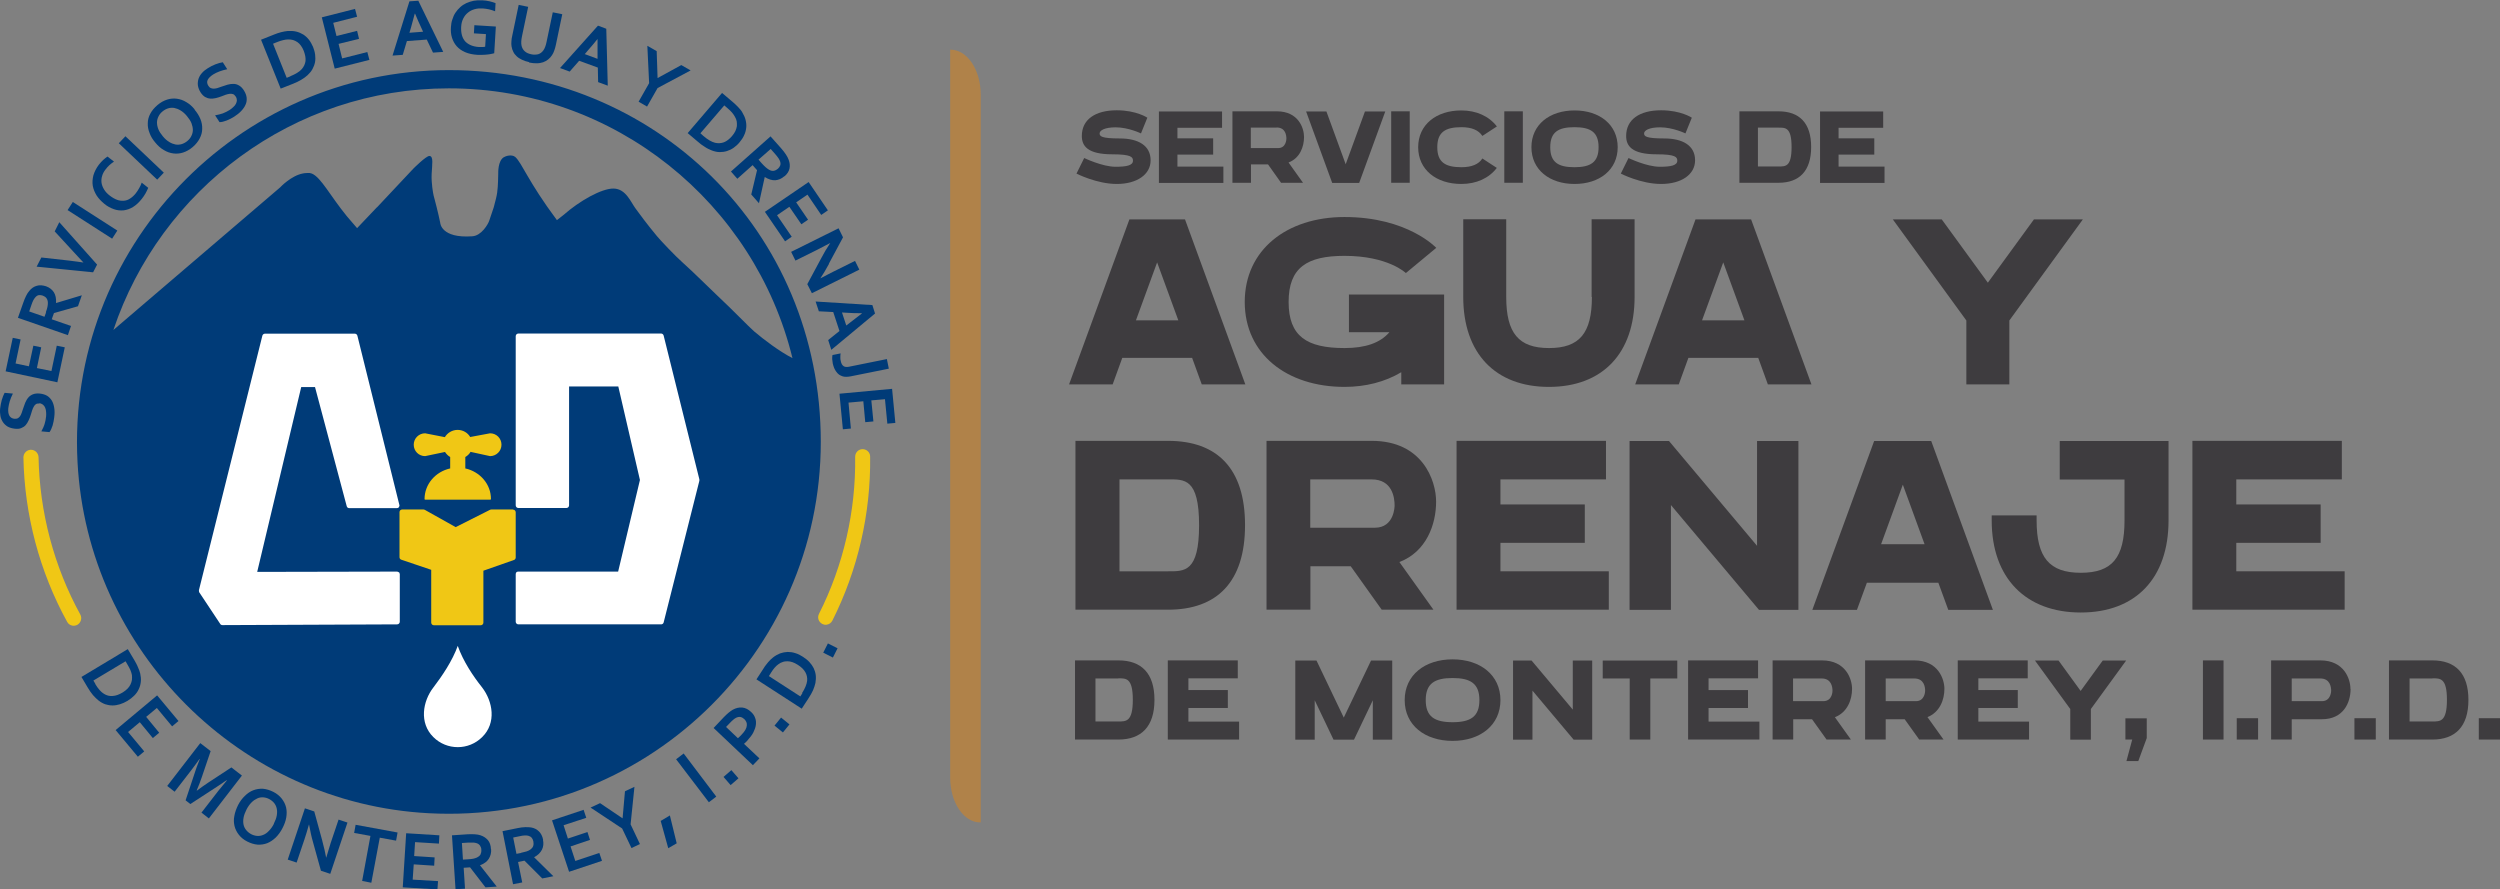<svg xmlns="http://www.w3.org/2000/svg" id="Layer_2" viewBox="0 0 168.65 60"><rect x="0" y="0" width="168.65" height="60" fill="#808080" stroke="none"/><defs><style> .cls-1 { fill: #003b78; } .cls-2 { fill: #f0c715; } .cls-3 { fill: #fff; } .cls-4 { fill: #b08249; } .cls-5 { fill: #3e3c3f; } </style></defs><g id="Layer_1-2" data-name="Layer_1"><g><g><path class="cls-5" d="M77.62,10.82c0,.95-.92,1.59-2.28,1.59s-2.72-.7-2.72-.7l.52-1.05s1.23.59,2.11.59c.75,0,1.18-.09,1.18-.41,0-.24-.11-.43-1.39-.43-1.7,0-2.06-.58-2.06-1.24,0-1.09.88-1.73,2.36-1.73,1.32,0,2.06.5,2.06.5l-.43,1.06s-.84-.41-1.71-.41c-.74,0-1.08.21-1.08.41,0,.19.11.34,1.36.34s2.08.48,2.08,1.47Z"></path><path class="cls-5" d="M79.44,11.24h3.09v1.1h-4.35v-4.82h4.26v1.1h-3.01v.71h2.41v1.1h-2.41v.81Z"></path><path class="cls-5" d="M86.93,10.97l.97,1.36h-1.48l-.88-1.24h-1.15v1.24h-1.25v-4.82h3c1.45,0,1.83,1.13,1.83,1.73,0,.66-.28,1.43-1.04,1.72ZM86.13,8.61h-1.75v1.38h1.84c.55,0,.56-.61.56-.64,0-.22-.06-.75-.66-.75Z"></path><path class="cls-5" d="M92.08,7.52h1.37l-1.76,4.82h-1.82l-1.76-4.82h1.37l1.3,3.56,1.3-3.56Z"></path><path class="cls-5" d="M93.85,12.33v-4.82h1.25v4.82h-1.25Z"></path><path class="cls-5" d="M100.98,11.32c-.53.7-1.38,1.09-2.4,1.09-1.69,0-2.91-.96-2.91-2.48s1.22-2.48,2.91-2.48c1.01,0,1.86.38,2.4,1.08l-.98.64c-.25-.39-.72-.59-1.41-.59-1.1,0-1.63.34-1.63,1.35s.53,1.35,1.63,1.35c.69,0,1.17-.2,1.41-.59l.98.64Z"></path><path class="cls-5" d="M101.48,12.33v-4.82h1.25v4.82h-1.25Z"></path><path class="cls-5" d="M109.13,9.93c0,1.52-1.22,2.48-2.91,2.48s-2.91-.96-2.91-2.48,1.22-2.48,2.91-2.48,2.91.96,2.91,2.48ZM106.21,8.58c-1.1,0-1.63.34-1.63,1.35s.53,1.35,1.63,1.35,1.63-.34,1.63-1.35-.53-1.35-1.63-1.35Z"></path><path class="cls-5" d="M114.35,10.82c0,.95-.92,1.59-2.29,1.59s-2.72-.7-2.72-.7l.52-1.05s1.22.59,2.11.59c.75,0,1.18-.09,1.18-.41,0-.24-.11-.43-1.39-.43-1.7,0-2.06-.58-2.06-1.24,0-1.09.88-1.73,2.36-1.73,1.33,0,2.07.5,2.07.5l-.43,1.06s-.84-.41-1.71-.41c-.74,0-1.08.21-1.08.41,0,.19.11.34,1.36.34s2.08.48,2.08,1.47Z"></path><path class="cls-5" d="M122.18,9.92c0,1.62-.8,2.41-2.2,2.41h-2.64v-4.82h2.64c1.4,0,2.2.78,2.2,2.4ZM119.98,8.61h-1.39v2.62h1.39c.47,0,.88.03.88-1.31s-.42-1.31-.88-1.31Z"></path><path class="cls-5" d="M124.04,11.24h3.09v1.1h-4.35v-4.82h4.26v1.1h-3.01v.71h2.41v1.1h-2.41v.81Z"></path></g><g><path class="cls-5" d="M77.88,47.22c0,1.8-.89,2.67-2.43,2.67h-2.93v-5.34h2.93c1.55,0,2.43.87,2.43,2.66ZM75.44,45.77h-1.54v2.9h1.54c.52,0,.98.03.98-1.46s-.46-1.45-.98-1.45Z"></path><path class="cls-5" d="M80.17,48.68h3.42v1.21h-4.81v-5.34h4.72v1.21h-3.33v.79h2.66v1.21h-2.66v.9Z"></path><path class="cls-5" d="M92.49,44.56h1.43v5.34h-1.31v-2.66l-1.27,2.66h-1.38l-1.27-2.66v2.66h-1.31v-5.34h1.43l1.84,3.85,1.84-3.85Z"></path><path class="cls-5" d="M101.22,47.23c0,1.69-1.36,2.75-3.23,2.75s-3.23-1.06-3.23-2.75,1.36-2.75,3.23-2.75,3.23,1.06,3.23,2.75ZM97.99,45.74c-1.22,0-1.81.38-1.81,1.49s.59,1.49,1.81,1.49,1.81-.38,1.81-1.49-.59-1.49-1.81-1.49Z"></path><path class="cls-5" d="M106.1,44.56h1.31v5.34h-1.25l-2.78-3.31v3.31h-1.31v-5.34h1.25l2.78,3.31v-3.31Z"></path><path class="cls-5" d="M108.13,44.56h5.02v1.21h-1.82v4.12h-1.39v-4.12h-1.82v-1.21Z"></path><path class="cls-5" d="M115.27,48.68h3.42v1.21h-4.81v-5.34h4.72v1.21h-3.34v.79h2.66v1.21h-2.66v.9Z"></path><path class="cls-5" d="M123.78,48.38l1.08,1.51h-1.64l-.98-1.37h-1.27v1.37h-1.39v-5.34h3.33c1.61,0,2.03,1.26,2.03,1.92,0,.73-.31,1.58-1.15,1.91ZM122.9,45.77h-1.94v1.53h2.04c.62,0,.62-.68.62-.7,0-.25-.07-.83-.73-.83Z"></path><path class="cls-5" d="M130.03,48.38l1.08,1.51h-1.64l-.98-1.37h-1.28v1.37h-1.39v-5.34h3.32c1.61,0,2.03,1.26,2.03,1.92,0,.73-.31,1.58-1.15,1.91ZM129.15,45.77h-1.94v1.53h2.04c.61,0,.62-.68.62-.7,0-.25-.07-.83-.73-.83Z"></path><path class="cls-5" d="M133.46,48.68h3.42v1.21h-4.81v-5.34h4.72v1.21h-3.33v.79h2.66v1.21h-2.66v.9Z"></path><path class="cls-5" d="M137.29,44.56h1.58l1.49,2.05,1.49-2.05h1.58l-2.38,3.27v2.07h-1.39v-2.07l-2.38-3.27Z"></path><path class="cls-5" d="M143.38,48.46h1.44v1.33s-.57,1.55-.57,1.55h-.8l.39-1.45h-.46v-1.44Z"></path><path class="cls-5" d="M148.61,49.89v-5.34h1.39v5.34h-1.39Z"></path><path class="cls-5" d="M150.89,49.89v-1.44h1.44v1.44h-1.44Z"></path><path class="cls-5" d="M158.57,46.48c0,.94-.5,2.04-1.93,2.04h-2.04v1.37h-1.39v-5.34h3.32c1.61,0,2.03,1.26,2.03,1.92ZM154.6,45.77v1.53h2.04c.61,0,.62-.68.62-.7,0-.25-.07-.83-.73-.83h-1.94Z"></path><path class="cls-5" d="M158.83,49.89v-1.44h1.44v1.44h-1.44Z"></path><path class="cls-5" d="M166.52,47.22c0,1.8-.89,2.67-2.43,2.67h-2.93v-5.34h2.93c1.55,0,2.43.87,2.43,2.66ZM164.09,45.77h-1.54v2.9h1.54c.52,0,.98.03.98-1.46s-.46-1.45-.98-1.45Z"></path><path class="cls-5" d="M167.22,49.89v-1.44h1.44v1.44h-1.44Z"></path></g><g><path class="cls-5" d="M79.94,14.8l4.07,11.13h-2.94l-.65-1.79h-4.71l-.65,1.79h-2.94l4.07-11.13h3.76ZM78.06,17.7l-1.43,3.91h2.86l-1.43-3.91Z"></path><path class="cls-5" d="M90.99,19.87h6.43v6.06s-2.89,0-2.89,0v-.82c-1.09.65-2.4.99-3.83.99-3.9,0-6.73-2.22-6.73-5.73s2.83-5.73,6.73-5.73c4.26,0,6.19,2.08,6.19,2.08l-2.05,1.7s-1.19-1.16-4.14-1.16c-2.53,0-3.77.79-3.77,3.11s1.23,3.11,3.77,3.11c1.42,0,2.41-.35,3.03-1.07h-2.73v-2.53Z"></path><path class="cls-5" d="M107.37,20.03v-5.24h2.9v5.24c0,3.8-2.16,6.07-5.78,6.07s-5.78-2.27-5.78-6.07v-5.24h2.9v5.24c0,2.45.84,3.45,2.89,3.45s2.89-1,2.89-3.45h0Z"></path><path class="cls-5" d="M118.13,14.8l4.07,11.13h-2.94l-.65-1.79h-4.71l-.65,1.79h-2.94l4.07-11.13h3.76ZM116.25,17.7l-1.43,3.91h2.86l-1.43-3.91Z"></path><path class="cls-5" d="M127.69,14.8h3.3l3.11,4.27,3.11-4.27h3.3l-4.96,6.82v4.31h-2.9v-4.31l-4.96-6.82Z"></path></g><g><path class="cls-5" d="M83.99,35.43c0,3.83-1.89,5.7-5.19,5.7h-6.25v-11.39h6.25c3.3,0,5.19,1.85,5.19,5.68ZM78.8,32.34h-3.28v6.2h3.28c1.1,0,2.09.07,2.09-3.11s-.99-3.09-2.09-3.09Z"></path><path class="cls-5" d="M94.4,37.91l2.3,3.22h-3.49l-2.09-2.93h-2.72v2.93h-2.96v-11.39h7.1c3.43,0,4.34,2.68,4.34,4.1,0,1.55-.66,3.37-2.46,4.07ZM92.52,32.34h-4.13v3.26h4.36c1.31,0,1.33-1.44,1.33-1.5,0-.53-.15-1.76-1.55-1.76Z"></path><path class="cls-5" d="M101.22,38.54h7.31v2.59h-10.27v-11.39h10.08v2.6h-7.12v1.69h5.69v2.59h-5.69v1.91Z"></path><path class="cls-5" d="M118.53,29.75h2.79v11.39h-2.66l-5.94-7.07v7.07h-2.79v-11.39h2.66l5.94,7.07v-7.07Z"></path><path class="cls-5" d="M130.28,29.75l4.16,11.39h-3.01l-.67-1.83h-4.82l-.67,1.83h-3.01l4.17-11.39h3.85ZM128.36,32.71l-1.46,4h2.93l-1.46-4Z"></path><path class="cls-5" d="M138.95,32.34v-2.59h7.34v5.36c0,3.89-2.21,6.21-5.92,6.21s-6.01-2.32-6.01-6.21v-.34h3.03v.34c0,2.5.86,3.53,2.98,3.53s2.95-1.02,2.95-3.53v-2.76h-4.38Z"></path><path class="cls-5" d="M150.86,38.54h7.31v2.59h-10.27v-11.39h10.08v2.6h-7.12v1.69h5.69v2.59h-5.69v1.91Z"></path></g><path class="cls-1" d="M5.49,45.67l3.13-1.88.47.79c.04.07.08.14.12.22.04.07.07.15.1.22.03.08.06.15.09.22.02.07.04.14.06.2.04.19.06.37.04.55-.02.18-.06.34-.14.5-.07.16-.17.3-.3.43-.13.13-.28.25-.46.36-.17.1-.34.18-.51.23-.17.05-.33.08-.5.08-.17,0-.33-.03-.49-.08-.16-.06-.31-.14-.46-.26-.12-.1-.25-.22-.37-.36-.12-.14-.24-.32-.36-.52l-.42-.71ZM6.43,46.15c.19.32.39.54.59.66.18.11.37.16.58.14.21-.01.43-.09.68-.24.13-.08.23-.16.32-.25.09-.09.15-.18.2-.28.05-.1.08-.2.1-.31.01-.11.01-.22,0-.33-.02-.1-.05-.21-.1-.33-.05-.11-.11-.23-.19-.36l-.14-.24-2.17,1.3.13.22Z"></path><polygon class="cls-1" points="8.64 49.38 9.73 50.69 9.3 51.05 7.8 49.25 10.6 46.91 12.04 48.64 11.61 49 10.58 47.76 9.86 48.36 10.74 49.43 10.31 49.79 9.43 48.72 8.64 49.38"></polygon><path class="cls-1" d="M13.28,53.34c.24-.18.5-.37.79-.56l1.54-1.01.71.55-2.23,2.89-.5-.39,1.13-1.46c.17-.21.37-.46.6-.73h-.02c-.09.05-.19.12-.3.2-.11.08-.22.15-.33.22l-1.83,1.19-.32-.25.69-2.07c.04-.13.09-.25.14-.38.05-.13.09-.24.13-.34h-.02c-.19.26-.37.52-.55.75l-1.13,1.46-.5-.39,2.23-2.89.7.54-.59,1.74c-.1.29-.21.59-.35.91h.01Z"></path><path class="cls-1" d="M19.05,55.88c-.13.25-.28.45-.45.62-.18.17-.37.3-.57.38-.21.08-.42.11-.65.1-.23-.02-.46-.09-.7-.21-.24-.12-.43-.28-.57-.46-.14-.18-.24-.38-.29-.59-.05-.22-.06-.44-.01-.68.04-.24.13-.48.25-.73.13-.25.28-.45.46-.62.17-.17.36-.3.57-.38.21-.08.42-.11.65-.1.23.02.46.09.7.21.24.12.43.28.57.46.14.18.24.38.29.59.05.22.05.44.01.68-.04.24-.13.48-.26.73M18.47,55.57c.1-.2.17-.38.2-.55.03-.17.03-.33,0-.47-.03-.14-.09-.27-.17-.37-.09-.11-.2-.2-.33-.27-.13-.07-.27-.11-.41-.12-.14-.01-.27.01-.4.07-.13.06-.26.14-.39.27-.12.12-.24.28-.34.48-.1.2-.17.38-.2.55-.03.17-.03.33,0,.47.03.14.09.26.18.37.09.11.2.2.33.27.13.07.27.11.41.12s.27-.01.41-.07c.13-.05.26-.14.38-.27.12-.12.24-.28.34-.48"></path><path class="cls-1" d="M21.74,56.72c.12.43.2.81.26,1.13h.01c.13-.45.23-.78.3-.99l.53-1.57.6.2-1.16,3.46-.63-.21-.54-1.95c-.1-.34-.18-.73-.26-1.16h-.01c-.12.42-.22.76-.3.99l-.53,1.57-.6-.2,1.16-3.46.63.21.54,1.97Z"></path><polygon class="cls-1" points="25.05 59.55 24.43 59.43 24.99 56.39 23.89 56.19 23.99 55.64 26.82 56.16 26.72 56.71 25.62 56.51 25.05 59.55"></polygon><polygon class="cls-1" points="27.84 59.34 29.55 59.44 29.51 60 27.17 59.86 27.4 56.21 29.64 56.35 29.61 56.91 28 56.81 27.94 57.75 29.32 57.84 29.29 58.4 27.91 58.31 27.84 59.34"></polygon><path class="cls-1" d="M33.13,57.28c.02.25-.04.47-.16.66-.12.19-.32.33-.59.43h0s1.13,1.44,1.13,1.44l-.76.05-1.04-1.35-.43.03.09,1.41-.64.04-.24-3.64,1.05-.07c.17-.01.34-.01.49,0,.15.01.28.03.39.07.21.07.37.18.5.33.12.15.19.35.2.6M31.55,57.97c.14-.01.27-.02.37-.04.1-.02.18-.05.25-.08.12-.06.21-.13.25-.22.04-.09.06-.19.05-.31,0-.1-.03-.18-.08-.26-.04-.07-.11-.13-.21-.17-.06-.02-.14-.04-.23-.05-.09,0-.21,0-.34,0l-.45.03.07,1.12.31-.02Z"></path><path class="cls-1" d="M36.63,56.65c.05.25.03.47-.07.67-.1.2-.27.37-.53.51h0s1.3,1.28,1.3,1.28l-.75.15-1.2-1.2-.43.09.28,1.38-.62.12-.71-3.58,1.04-.21c.17-.03.33-.06.49-.06.15,0,.28,0,.4.02.22.04.39.13.53.27.14.14.23.32.28.56M35.15,57.53c.14-.03.26-.06.36-.09.1-.03.18-.07.24-.11.11-.08.19-.16.22-.26.03-.1.03-.2.01-.31-.02-.1-.06-.18-.11-.24-.05-.07-.13-.11-.23-.14-.07-.02-.14-.02-.24-.02s-.2.02-.34.05l-.44.09.22,1.1.31-.06Z"></path><polygon class="cls-1" points="38.81 58.08 40.43 57.54 40.61 58.07 38.39 58.81 37.24 55.34 39.37 54.63 39.55 55.17 38.02 55.67 38.31 56.57 39.63 56.13 39.8 56.66 38.49 57.1 38.81 58.08"></polygon><polygon class="cls-1" points="42 55.2 42.16 53.38 42.8 53.08 42.54 55.61 43.17 56.94 42.6 57.21 41.97 55.89 39.84 54.48 40.48 54.18 41.99 55.2 42 55.2"></polygon><polygon class="cls-1" points="44.57 55.38 45.19 55.01 45.65 56.89 45.08 57.22 44.57 55.38"></polygon><polygon class="cls-1" points="47.82 54.12 45.61 51.22 46.12 50.83 48.32 53.74 47.82 54.12"></polygon><rect class="cls-1" x="48.96" y="52.09" width=".7" height=".73" transform="translate(-22.31 45.17) rotate(-40.96)"></rect><path class="cls-1" d="M50.43,49.95s-.08.08-.12.12c-.04.04-.08.07-.12.11l1.04.98-.44.46-2.65-2.51.69-.73c.12-.12.22-.22.32-.3.1-.08.19-.15.28-.2.22-.12.43-.17.64-.15.21.02.41.12.6.3.13.12.22.25.27.4.06.15.07.3.05.47-.02.16-.08.33-.17.51-.09.18-.23.35-.4.54M49.79,49.79s.06-.05.1-.09c.04-.04.08-.08.12-.12.12-.12.21-.24.27-.34.06-.1.09-.2.1-.29.01-.09,0-.17-.03-.24-.03-.07-.08-.14-.14-.2-.08-.07-.16-.12-.25-.14-.09-.02-.19,0-.3.05-.06.03-.12.07-.19.13-.07.06-.15.13-.24.23l-.25.26.8.76Z"></path><rect class="cls-1" x="52.4" y="48.54" width=".7" height=".73" transform="translate(-18.47 58.99) rotate(-50.89)"></rect><path class="cls-1" d="M54.09,47.81l-3.06-1.98.5-.77c.04-.07.09-.14.14-.2.05-.07.1-.13.15-.19.05-.06.11-.12.16-.17.06-.05.11-.1.16-.14.15-.12.31-.21.48-.28.17-.06.33-.09.51-.1.17,0,.35.02.52.08.18.05.35.14.52.25.17.11.31.22.43.35.12.13.22.27.29.41.07.15.12.31.14.47.02.17.01.34-.02.53-.03.15-.09.32-.16.49-.08.17-.18.36-.31.55l-.45.69ZM54.11,46.75c.2-.31.31-.59.34-.82.02-.21-.02-.4-.12-.58-.1-.18-.27-.35-.51-.5-.12-.08-.25-.14-.36-.18-.12-.04-.23-.06-.34-.06-.11,0-.22.01-.32.05-.1.03-.2.08-.29.15-.09.06-.17.14-.25.23-.08.09-.16.2-.24.33l-.15.24,2.12,1.37.14-.22Z"></path><rect class="cls-1" x="55.67" y="43.52" width=".7" height=".73" transform="translate(-8.4 74.12) rotate(-63.22)"></rect><path class="cls-1" d="M30.28,4.73c-14.29,0-25.82,12-25.05,26.45.68,12.72,10.97,23.01,23.69,23.68,14.45.77,26.45-10.76,26.45-25.05S44.11,4.73,30.28,4.73M30.28,5.96c11.21,0,20.63,7.77,23.18,18.2-.89-.46-1.92-1.24-2.58-1.8-.38-.33-1.39-1.39-2.5-2.43-.71-.67-1.58-1.55-2.32-2.21-.49-.43-1.54-1.54-1.75-1.8-.65-.78-1.17-1.49-1.44-1.86-.33-.45-.65-1.32-1.47-1.34-.81-.02-2.33.85-3.37,1.77l-.46.36c-1.96-2.63-2.34-3.83-2.81-4.26-.25-.2-.65-.06-.78.02-.39.25-.37,1.01-.37,1.13,0,.01,0,.02,0,.03-.01.13,0,.73-.07,1.22-.04.28-.09.45-.23.99-.01.04-.13.39-.31.92-.07.21-.51,1-1.14,1.04-2.11.15-2.16-.9-2.16-.9-.11-.53-.1-.46-.25-1.09-.11-.46-.14-.51-.2-.77-.03-.13-.16-.81-.13-1.45.03-.65.14-1.19-.15-1.21-.22-.01-1.08.85-1.08.85l-2.46,2.62h-.01s-1.33,1.4-1.33,1.4l-.68-.79c-1.13-1.38-1.75-2.63-2.37-2.89-.05-.02-.1-.03-.15-.04h-.15c-.09,0-.28.02-.3.03-.81.15-1.54.94-1.54.94l-11.25,9.62C10.81,12.81,19.76,5.96,30.28,5.96"></path><path class="cls-3" d="M44.77,22.64c-.02-.08-.09-.14-.17-.14h-9.63c-.1,0-.18.08-.18.18v11.41c0,.1.08.18.18.18h3.24c.1,0,.18-.08.18-.18v-8.02h3.32s1.46,6.31,1.46,6.31l-1.47,6.18h-6.73s-.09,0-.13.04c-.03.03-.05.08-.05.13v3.21c0,.1.08.18.18.18h9.63c.08,0,.15-.05.17-.13l2.41-9.56s0-.06,0-.09l-2.41-9.7Z"></path><path class="cls-3" d="M26.91,38.61s-.08-.05-.13-.05l-9.43.02,2.97-12.47h.93l2.14,8.04c.02.08.09.13.17.13h3.21c.06,0,.11-.02.14-.07.03-.04.05-.1.03-.15l-2.83-11.41c-.02-.08-.09-.14-.17-.14h-6.07c-.08,0-.15.06-.17.13l-4.28,17.17s0,.09.01.13l1.42,2.14c.03.06.09.09.16.09h0l11.78-.05c.1,0,.18-.08.18-.18v-3.21s-.02-.09-.05-.13"></path><path class="cls-2" d="M34.61,34.37h-1.46s-.06,0-.09.02l-2.32,1.17-2.07-1.16s-.06-.03-.09-.03h-1.45c-.1,0-.18.08-.18.18v3.04c0,.07.04.13.1.16l2.04.69v3.56c0,.1.08.18.18.18h3.16c.1,0,.18-.08.18-.18v-3.5l2.08-.73c.06-.03.1-.09.1-.16v-3.05c0-.1-.08-.18-.18-.18"></path><path class="cls-3" d="M32.53,49.72c-.91.91-2.39.91-3.3,0-.96-.95-.72-2.41.01-3.35.58-.76,1.28-1.79,1.64-2.8.36,1.03,1.04,2.05,1.64,2.8.73.95.98,2.4.01,3.35"></path><path class="cls-2" d="M31.73,30.48l1.33.29c.42,0,.77-.34.77-.77s-.34-.77-.77-.77l-1.34.25c-.17-.29-.49-.48-.85-.48s-.69.2-.86.49l-1.33-.26c-.42,0-.77.34-.77.77s.34.77.77.77l1.34-.28c.09.14.21.26.35.34v.77c-.99.22-1.73,1.06-1.73,2.07,0,.02.02.04.04.04h4.4s.04-.02.04-.04c0,0,0,0,0-.01,0-1-.74-1.84-1.73-2.06v-.77c.14-.08.27-.2.35-.34"></path><path class="cls-2" d="M55.78,42.14c-.1.02-.21,0-.31-.05-.25-.13-.35-.43-.22-.68,1.65-3.27,2.49-6.93,2.44-10.6,0-.28.22-.51.5-.51.28,0,.51.22.51.5.05,3.83-.83,7.66-2.55,11.07-.08.15-.22.25-.38.27"></path><path class="cls-2" d="M4.91,42.21c-.16-.02-.3-.11-.38-.26-1.86-3.38-2.88-7.22-2.95-11.09,0-.28.22-.51.5-.52.28,0,.51.22.52.5.07,3.71,1.04,7.38,2.82,10.62.13.24.04.55-.2.69-.1.05-.2.07-.31.06"></path><path class="cls-1" d="M2.66,27.22c-.09,0-.17,0-.23.04-.06.04-.11.09-.15.17-.04.07-.08.15-.11.25-.03.09-.06.19-.09.29-.04.14-.09.26-.15.39s-.12.23-.2.32c-.08.09-.18.15-.3.2-.12.05-.26.06-.43.04-.19-.02-.35-.07-.48-.14-.13-.08-.24-.18-.32-.3-.08-.12-.14-.26-.17-.41-.03-.16-.04-.33-.02-.52.02-.19.06-.38.11-.57.06-.19.12-.35.19-.48l.56.05c-.09.18-.16.35-.21.51-.05.17-.08.32-.1.47-.02.21,0,.38.07.51.07.12.18.19.33.21.09,0,.17,0,.23-.03.06-.03.12-.08.16-.14.04-.06.08-.13.11-.22.03-.08.06-.17.09-.27.05-.15.1-.29.15-.42.06-.13.12-.25.21-.35.08-.1.19-.17.31-.22.13-.05.28-.07.47-.05.19.02.35.07.49.15.13.08.24.2.32.33.08.14.13.3.16.49.03.19.03.4,0,.62-.02.19-.06.38-.11.56-.06.18-.12.33-.21.45l-.55-.05c.09-.17.17-.33.22-.5.05-.16.08-.33.1-.51.01-.1.01-.2,0-.3,0-.1-.03-.19-.06-.28-.03-.08-.08-.15-.15-.21-.07-.05-.15-.09-.25-.1"></path><polygon class="cls-1" points="3.47 25.03 3.83 23.32 4.37 23.43 3.87 25.79 .38 25.05 .86 22.79 1.39 22.9 1.05 24.52 1.95 24.71 2.25 23.32 2.78 23.43 2.49 24.83 3.47 25.03"></polygon><path class="cls-1" d="M3.1,19.31c.23.08.41.22.53.4.12.19.17.43.15.73h.01s1.73-.52,1.73-.52l-.26.74-1.62.46-.15.42,1.3.45-.21.62-3.37-1.17.36-1.02c.06-.17.12-.32.19-.46.07-.14.14-.25.22-.34.14-.17.31-.29.5-.34.19-.06.39-.04.62.03M3.09,21.07c.05-.14.09-.26.11-.36.02-.1.03-.19.03-.27,0-.14-.04-.25-.1-.33-.06-.08-.15-.13-.25-.17-.09-.03-.18-.04-.26-.03-.08.01-.16.06-.23.14-.05.05-.09.12-.14.2-.04.09-.09.19-.13.32l-.15.44,1.03.36.11-.3Z"></path><path class="cls-1" d="M5.64,17.72c-.14-.15-.24-.25-.3-.32-.06-.06-.18-.2-.37-.4l-1.28-1.39.31-.62,2.55,2.86-.27.52-3.81-.38.32-.62,1.88.21c.27.03.45.06.54.07.09.01.23.03.43.06h0Z"></path><rect class="cls-1" x="5.91" y="13.08" width=".65" height="3.57" transform="translate(-9.64 12.08) rotate(-57.3)"></rect><path class="cls-1" d="M7.12,11.43c-.11.14-.19.29-.23.44-.05.15-.06.31-.04.46.02.15.08.3.17.45.09.15.22.29.39.42.17.13.33.22.49.28.16.06.31.07.46.06.15-.01.29-.06.42-.15.13-.08.26-.2.38-.35.08-.11.16-.22.23-.35.07-.12.13-.25.17-.37l.44.35c-.05.12-.11.24-.18.37-.07.13-.16.25-.25.37-.19.24-.38.42-.59.55-.21.13-.42.2-.64.23-.22.02-.44,0-.66-.08-.22-.08-.44-.19-.64-.36-.21-.17-.39-.36-.52-.56-.13-.21-.22-.43-.26-.65-.04-.23-.02-.46.04-.71.07-.24.19-.48.37-.72.09-.12.19-.22.29-.32.1-.09.2-.17.29-.23l.44.34c-.12.08-.23.17-.32.25-.09.09-.17.17-.24.27"></path><rect class="cls-1" x="9.21" y="8.87" width=".65" height="3.57" transform="translate(-4.76 10.24) rotate(-46.51)"></rect><path class="cls-1" d="M13.12,7.39c.18.21.31.42.4.64.09.22.13.45.12.67,0,.22-.06.43-.17.64-.11.21-.26.4-.47.58-.21.18-.43.3-.65.37s-.44.09-.66.06c-.22-.03-.43-.1-.64-.23-.21-.12-.4-.29-.57-.5-.18-.21-.31-.42-.39-.65-.09-.22-.13-.44-.12-.66,0-.22.06-.44.17-.64.11-.21.27-.4.48-.58.21-.18.43-.3.65-.37.22-.07.44-.09.66-.06.22.03.43.1.64.23.21.12.4.29.57.5M12.61,7.83c-.14-.17-.28-.29-.43-.38-.15-.09-.29-.14-.43-.17-.14-.02-.28-.01-.41.03-.13.04-.26.11-.38.21-.12.1-.21.21-.27.34-.06.12-.1.26-.1.4,0,.14.03.3.09.45.06.16.17.32.31.49.14.17.28.29.43.38.14.09.29.14.43.17.14.02.28.01.41-.03.13-.04.26-.11.38-.21.12-.1.21-.21.27-.34.06-.12.1-.26.1-.4,0-.14-.03-.29-.09-.45-.06-.16-.17-.32-.31-.49"></path><path class="cls-1" d="M15.89,6.5c-.05-.08-.11-.13-.17-.15-.07-.02-.14-.03-.23-.02-.08.01-.17.03-.26.06-.09.03-.19.07-.29.11-.13.05-.26.09-.39.12-.13.03-.25.04-.38.03-.12-.01-.23-.05-.34-.11-.11-.07-.21-.17-.3-.31-.1-.16-.16-.32-.18-.47-.02-.15,0-.3.04-.44.05-.14.12-.27.23-.39.1-.12.24-.23.4-.33.16-.1.33-.19.51-.26.18-.07.35-.12.5-.14l.3.47c-.2.04-.37.09-.53.15-.16.06-.3.13-.43.21-.18.12-.3.24-.36.36-.06.13-.04.26.04.39.05.08.1.13.17.16.06.03.13.04.21.04.08,0,.16-.02.24-.04.08-.03.17-.06.26-.09.14-.05.29-.1.43-.14.14-.04.27-.05.4-.05.13,0,.25.04.37.11.12.07.23.18.33.34.1.16.16.32.18.48.01.16,0,.31-.07.46-.06.15-.16.29-.29.43-.13.14-.29.27-.48.39-.16.1-.33.19-.51.26-.18.07-.34.11-.48.11l-.3-.46c.19-.03.36-.08.52-.13.16-.06.31-.14.46-.23.09-.06.17-.12.24-.19.08-.07.14-.14.18-.22.04-.08.07-.16.07-.24,0-.08-.02-.17-.08-.26"></path><path class="cls-1" d="M18.94,5.99l-1.33-3.31.88-.35c.08-.03.16-.06.24-.09.08-.03.16-.05.24-.07.08-.02.16-.04.23-.05.08-.01.15-.02.22-.03.2-.01.39,0,.56.04.17.04.33.11.48.2.14.09.27.21.38.35.11.14.2.31.28.49.07.18.12.35.14.53.02.17.02.34-.01.5-.03.16-.09.31-.17.46-.08.15-.2.29-.34.42-.12.11-.26.21-.43.31-.17.1-.36.19-.59.28l-.79.31ZM19.59,5.14c.35-.14.61-.3.77-.48.14-.16.22-.34.25-.54.02-.2-.02-.43-.12-.69-.05-.14-.12-.25-.19-.35-.07-.1-.15-.18-.24-.24-.09-.06-.19-.11-.29-.14-.1-.03-.21-.04-.33-.04-.11,0-.22.02-.35.05-.12.03-.25.07-.4.13l-.27.11.92,2.3.25-.1Z"></path><polygon class="cls-1" points="23.08 3.94 24.78 3.51 24.92 4.04 22.58 4.63 21.71 1.17 23.95 .6 24.09 1.13 22.48 1.54 22.7 2.43 24.09 2.08 24.22 2.62 22.84 2.96 23.08 3.94"></polygon><path class="cls-1" d="M28.79,2.67l-1.34.1-.28.93-.69.05L27.62.09l.6-.04,1.68,3.45-.69.05-.42-.88ZM27.98.92c-.1.38-.19.7-.26.96l-.1.33.92-.07-.14-.31c-.12-.25-.25-.55-.4-.91h-.01Z"></path><path class="cls-1" d="M32.77,2.3l-.8-.05.03-.55,1.45.09-.11,1.8c-.05.02-.12.03-.21.05-.08.02-.18.03-.28.04-.1.01-.21.02-.32.02-.11,0-.22,0-.32,0-.32-.02-.6-.08-.83-.18-.23-.1-.42-.23-.57-.4-.15-.17-.25-.36-.32-.58-.07-.22-.09-.46-.07-.72.01-.18.04-.36.1-.52.05-.17.12-.32.21-.45.09-.14.2-.26.32-.37.12-.11.26-.2.41-.27s.32-.12.5-.16c.18-.03.37-.04.57-.03.18.01.35.03.51.07.16.04.29.08.39.12l-.03.55c-.14-.05-.27-.1-.41-.13-.14-.03-.28-.05-.42-.06-.19-.01-.38,0-.55.05-.17.05-.32.12-.45.23-.13.1-.24.24-.32.4-.08.16-.13.35-.14.57-.02.42.07.74.27.97.21.22.51.35.91.38.07,0,.15,0,.23,0,.08,0,.15,0,.21-.02l.05-.83Z"></path><path class="cls-1" d="M35.69,4.19c-.18-.04-.34-.09-.48-.16-.14-.07-.26-.14-.35-.23-.1-.09-.18-.19-.23-.3-.06-.11-.1-.24-.12-.37-.02-.1-.02-.22-.01-.34,0-.12.03-.26.06-.4l.43-2.06.64.13-.42,2c-.05.25-.06.45-.03.6.03.17.11.3.22.4.11.1.25.16.43.2.17.04.33.03.47,0,.14-.04.26-.13.36-.27.09-.13.16-.31.21-.56l.42-2,.64.13-.43,2.06c-.03.15-.07.28-.11.39-.04.12-.09.22-.15.31-.07.11-.16.21-.26.29-.1.08-.21.14-.34.19-.13.04-.27.07-.43.07s-.32-.01-.51-.05"></path><path class="cls-1" d="M40.33,4.56l-1.26-.46-.64.73-.65-.24,2.56-2.86.56.21.1,3.84-.65-.24-.02-.97ZM40.31,2.63c-.25.31-.46.56-.64.76l-.22.26.86.32v-.34c0-.27,0-.6,0-.99h-.01Z"></path><polygon class="cls-1" points="44.37 5.26 45.96 4.39 46.59 4.75 44.36 5.94 43.65 7.19 43.08 6.86 43.79 5.61 43.67 3.09 44.3 3.45 44.36 5.26 44.37 5.26"></polygon><path class="cls-1" d="M46.39,8.98l2.32-2.71.72.61c.06.05.13.11.19.17.06.06.12.12.18.18.06.06.11.12.16.18.05.06.09.12.12.18.1.17.18.34.22.51.04.17.06.34.04.52-.02.17-.06.34-.14.5-.07.17-.18.32-.31.48-.12.15-.26.27-.4.37-.14.1-.29.17-.45.22-.16.05-.32.07-.49.07-.17,0-.34-.04-.53-.11-.15-.06-.31-.13-.47-.24-.17-.1-.34-.23-.52-.39l-.65-.55ZM47.45,9.17c.29.25.55.4.78.46.21.05.4.04.6-.03.19-.07.38-.22.56-.43.09-.11.17-.22.22-.33.05-.11.08-.22.1-.33.01-.11,0-.22-.01-.32-.02-.11-.06-.21-.12-.31-.05-.1-.12-.19-.2-.29-.08-.09-.18-.19-.3-.29l-.22-.19-1.61,1.88.2.18Z"></path><path class="cls-1" d="M52.91,11.89c-.19.17-.39.25-.61.27-.22.01-.46-.06-.71-.22h0s-.39,1.77-.39,1.77l-.52-.59.39-1.64-.3-.34-1.03.92-.43-.49,2.67-2.37.72.81c.12.13.22.27.31.4.09.13.15.25.19.36.08.21.1.41.06.6-.04.19-.15.36-.33.52M51.39,11.02c.1.11.19.2.27.27.08.07.15.12.22.16.12.07.23.09.33.07.1-.02.19-.07.27-.14.07-.06.12-.14.15-.21.03-.08.03-.17,0-.27-.02-.07-.06-.14-.11-.22-.05-.08-.13-.17-.22-.28l-.31-.35-.82.72.21.24Z"></path><polygon class="cls-1" points="52.42 14.52 53.41 15.97 52.96 16.28 51.6 14.29 54.55 12.28 55.85 14.19 55.4 14.5 54.47 13.13 53.71 13.65 54.51 14.82 54.06 15.13 53.25 13.95 52.42 14.52"></polygon><path class="cls-1" d="M55.93,17.79c-.21.39-.41.72-.59.99h0c.41-.21.7-.37.89-.46l1.45-.72.29.59-3.2,1.59-.31-.61.95-1.77c.16-.31.36-.65.6-1.01h0c-.38.2-.68.36-.9.47l-1.45.72-.29-.59,3.2-1.59.3.61-.96,1.79Z"></path><path class="cls-1" d="M56.63,22.33l-.42-1.28-.97-.05-.22-.66,3.83.24.18.57-2.95,2.45-.21-.66.76-.61ZM58.13,21.13c-.39,0-.72-.01-.99-.03l-.34-.02.29.88.27-.21c.21-.17.47-.37.79-.61h0Z"></path><path class="cls-1" d="M59.83,24.23l.13.64-2.58.52c-.11.02-.21.03-.3.03s-.16-.01-.23-.03c-.09-.03-.18-.07-.25-.12-.07-.05-.13-.12-.19-.2-.06-.08-.1-.16-.14-.25-.04-.09-.06-.19-.09-.29-.02-.11-.03-.21-.04-.31,0-.1,0-.19.02-.27l.55-.11c-.02.08-.02.17-.02.26s0,.18.03.26c.03.17.1.28.19.34.09.06.21.07.36.04l2.57-.52Z"></path><polygon class="cls-1" points="57.24 27.16 57.4 28.91 56.86 28.96 56.63 26.56 60.18 26.23 60.4 28.53 59.86 28.58 59.7 26.93 58.78 27.01 58.92 28.43 58.37 28.48 58.24 27.07 57.24 27.16"></polygon><path class="cls-4" d="M66.16,55.48h-.04c-1.11,0-2.02-1.35-2.02-3.02V3.35h.02c1.13,0,2.04,1.36,2.04,3.04v49.09Z"></path></g></g></svg>